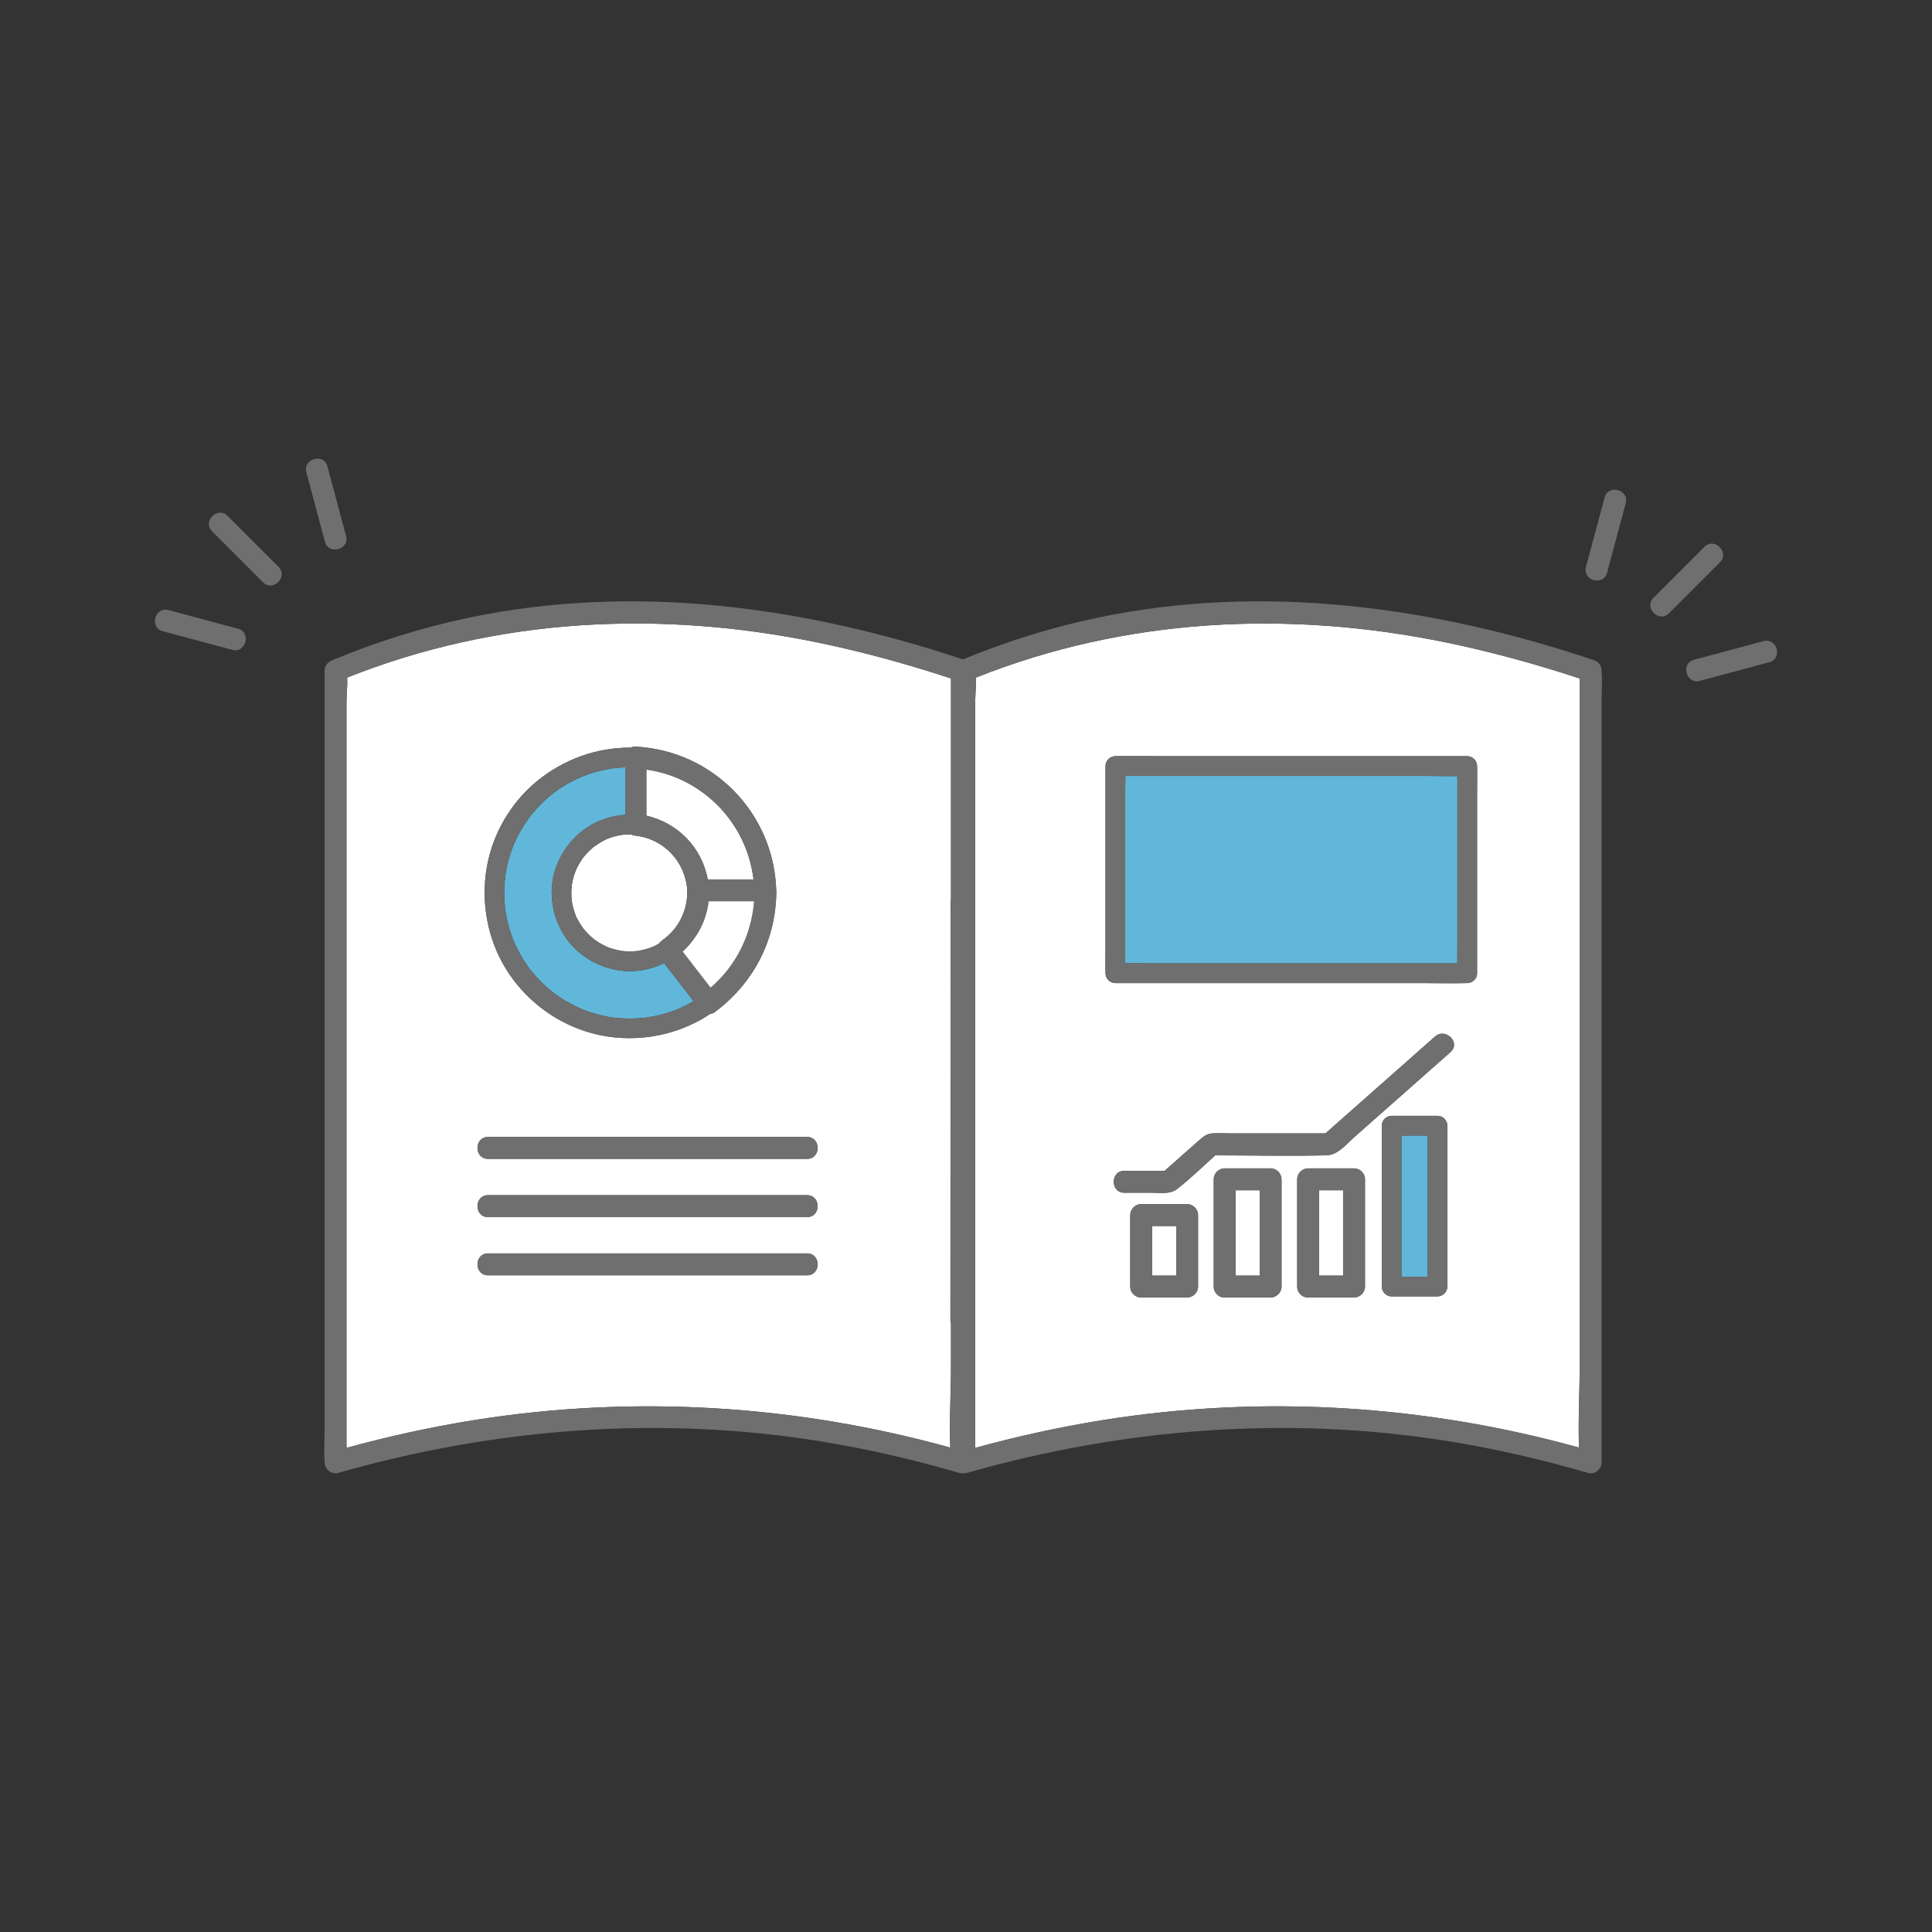<?xml version="1.0" encoding="UTF-8"?><svg id="_レイヤー_2" xmlns="http://www.w3.org/2000/svg" viewBox="0 0 84.628 84.628"><rect x="0" y="0" width="84.628" height="84.628" fill="#333333" stroke="none"/><defs><style>.cls-1{fill:none;}.cls-2{fill:#fff;}.cls-3{fill:#ececeb;}.cls-4{fill:#706f6f;}.cls-5{fill:#61b7d9;}</style></defs><g id="_レイヤー_1-2"><g><rect class="cls-1" width="84.628" height="84.628" rx="5.669" ry="5.669"/><g><path class="cls-4" d="M9.968,22.597c.744,.744,1.487,1.487,2.231,2.231,.437,.437-.241,1.115-.678,.678-.744-.744-1.487-1.487-2.231-2.231-.437-.437,.241-1.115,.678-.678h0Z"/><path class="cls-4" d="M14.342,20.431c.272,1.016,.544,2.032,.817,3.047,.16,.597-.765,.851-.924,.255-.272-1.016-.544-2.032-.817-3.047-.16-.597,.765-.851,.924-.255h0Z"/><path class="cls-4" d="M7.38,26.724c1.016,.272,2.032,.544,3.047,.817,.595,.16,.343,1.084-.255,.924-1.016-.272-2.032-.544-3.047-.817-.595-.16-.343-1.084,.255-.924h0Z"/><path class="cls-4" d="M75.338,24.633c-.744,.744-1.487,1.487-2.231,2.231-.437,.437-1.115-.241-.678-.678,.744-.744,1.487-1.487,2.231-2.231,.437-.437,1.115,.241,.678,.678h0Z"/><path class="cls-4" d="M71.211,22.045c-.272,1.016-.544,2.032-.817,3.047-.16,.595-1.084,.343-.924-.255,.272-1.016,.544-2.032,.817-3.047,.16-.595,1.084-.343,.924,.255h0Z"/><path class="cls-4" d="M77.503,29.007c-1.016,.272-2.032,.544-3.047,.817-.597,.16-.851-.765-.255-.924,1.016-.272,2.032-.544,3.047-.817,.597-.16,.851,.765,.255,.924h0Z"/><polygon class="cls-3" points="25.048 39.477 25.049 39.475 25.049 39.474 25.048 39.477"/><path class="cls-2" d="M69.196,59.786V29.72c-1.913-.628-3.856-1.166-5.829-1.573-6.914-1.428-14.042-1.089-20.622,1.536,.022,.361-.029,.761-.029,1.103V63.422c1.826-.5,3.677-.909,5.547-1.209,6.982-1.119,14.097-.69,20.902,1.197-.044-1.202,.031-2.429,.031-3.623Zm-16.717-3.431c0,.26-.22,.479-.479,.479h-2.011c-.151,0-.265-.057-.342-.144-.083-.077-.138-.189-.138-.335v-3.132c0-.26,.22-.479,.479-.479h2.011c.26,0,.479,.22,.479,.479v3.132Zm3.656,0c0,.26-.22,.479-.479,.479h-2.011c-.151,0-.265-.057-.342-.144-.083-.077-.138-.189-.138-.335v-4.698c0-.26,.22-.479,.479-.479h2.011c.26,0,.479,.22,.479,.479v4.698Zm3.656,0c0,.26-.22,.479-.479,.479h-2.011c-.151,0-.265-.057-.342-.144-.083-.077-.138-.189-.138-.335v-4.698c0-.26,.22-.479,.479-.479h2.011c.26,0,.479,.22,.479,.479v4.698Zm3.608-6.178v6.178c0,.234-.198,.431-.431,.431h-2.011c-.233,.01-.431-.206-.431-.431v-7.047c0-.234,.198-.431,.431-.431h2.011c.234,0,.431,.198,.431,.431v.869Zm.139-4.095c-.591,.522-1.182,1.045-1.773,1.567-.813,.718-1.625,1.437-2.438,2.155-.357,.316-.725,.791-1.226,.802-1.622,.036-3.248,.003-4.871,0-.551,.497-1.09,1.025-1.674,1.478-.307,.238-.73,.16-1.101,.16h-1.207c-.618,0-.617-.959,0-.959h1.767c.498-.44,.995-.88,1.493-1.32,.189-.167,.33-.297,.596-.319,.237-.019,.483,0,.72,0h4.235c1.6-1.415,3.2-2.829,4.801-4.244,.461-.407,1.141,.268,.678,.678Zm1.163-11.406v7.956c.01,.233-.206,.431-.431,.431-.009,0-.017-0-.026,0-.62,.015-1.242,0-1.863,0h-13.525c-.234,0-.431-.198-.431-.431,0-.005,0-.011,0-.016-.011-.368,0-.738,0-1.106v-7.956c0-.234,.198-.431,.431-.431,.009,0,.017,0,.026,0,.62-.015,1.242,0,1.863,0h13.525c.234,0,.431,.198,.431,.431,0,.005-0,.011,0,.016,.011,.368,0,.738,0,1.106Z"/><path class="cls-3" d="M25.047,39.446c-.003-.016-.007-.025-.001,.013,.001,.005,.002,.01,.002,.015,.001-.004-0-.015-.002-.028Z"/><path class="cls-2" d="M41.656,59.786v-1.8c-.015-.047-.024-.1-.024-.158,.002-6.095,.005-12.19,.007-18.286,0-.047,.006-.091,.017-.131v-9.693c-1.913-.628-3.856-1.166-5.829-1.573-6.914-1.428-14.042-1.089-20.622,1.536,.022,.361-.029,.761-.029,1.103V63.422c1.826-.5,3.677-.909,5.547-1.209,6.982-1.119,14.097-.69,20.902,1.197-.044-1.202,.031-2.429,.031-3.623Zm-20.329-21.813c.254-1.458,1.057-2.825,2.202-3.762,1.157-.946,2.606-1.472,4.099-1.463,.063-.031,.132-.048,.205-.045,3.386,.175,6.068,2.905,6.168,6.297,.001,.037,.002,.074,.003,.111,.001,.02-0,.039-.002,.058-.044,2.083-1.04,3.947-2.715,5.179-.047,.035-.11,.054-.177,.061-.133,.09-.269,.176-.409,.254-1.527,.856-3.399,1.05-5.066,.507-1.436-.468-2.676-1.441-3.47-2.726-.823-1.331-1.106-2.936-.839-4.473Zm14.025,17.889h-13.974c-.618,0-.617-.959,0-.959h13.974c.618,0,.617,.959,0,.959Zm0-2.55h-13.974c-.618,0-.617-.959,0-.959h13.974c.618,0,.617,.959,0,.959Zm0-2.55h-13.974c-.618,0-.617-.959,0-.959h13.974c.618,0,.617,.959,0,.959Z"/><path class="cls-3" d="M27.258,41.657c.004,0,.007,.001,.011,.001-.021-.004-.089-.009-.011-.001Z"/><path class="cls-3" d="M25.563,40.685c.002,.003,.002,.003,0,0h0Z"/><path class="cls-2" d="M29.002,41.194c.723-.505,1.124-1.313,1.102-2.193-.073-1.24-1.025-2.266-2.269-2.394-.071-.007-.139-.027-.201-.056-.125-.002-.25,.003-.375,.016-.002,0-.004,0-.006,.001-.014,.002-.028,.004-.042,.007-.043,.007-.085,.015-.128,.024-.084,.018-.168,.039-.25,.064-.082,.025-.161,.054-.241,.085-.007,.003-.011,.004-.015,.006-.01,.005-.02,.01-.027,.014-.033,.016-.067,.032-.099,.049-.15,.077-.285,.171-.425,.264-.013,.01-.025,.02-.038,.031-.024,.02-.048,.04-.071,.061-.055,.048-.108,.099-.159,.151-.051,.052-.1,.106-.148,.162-.016,.019-.031,.038-.047,.057-.006,.008-.027,.035-.04,.053-.085,.12-.162,.245-.229,.376-.019,.038-.037,.076-.055,.114-.002,.005-.006,.011-.009,.017-.001,.004-.002,.006-.004,.012-.025,.065-.049,.129-.071,.195-.046,.144-.082,.291-.106,.44-0,.002-0,.003-.001,.004-.001,.011-.005,.04-.006,.044-.004,.038-.007,.077-.01,.115-.005,.072-.007,.145-.007,.217,0,.083,.004,.167,.012,.25,.001,.006,.006,.041,.009,.068,.002,.011,.004,.024,.002,.029,.002,.011,.004,.022,.005,.033,.026,.148,.063,.295,.11,.438,.014,.04,.028,.08,.043,.12,.006,.015,.012,.03,.017,.044,.025,.063,.004,.016-.004-.006,.015,.059,.058,.123,.086,.176,.071,.135,.153,.262,.242,.386,.002,.002,.003,.004,.004,.006,.005,.006,.01,.012,.015,.018,.023,.028,.047,.056,.071,.084,.048,.055,.098,.108,.15,.16s.106,.101,.161,.148c.025,.021,.051,.041,.075,.062,.011,.008,.023,.017,.034,.025,.119,.086,.245,.163,.375,.231,.037,.019,.075,.038,.114,.056,.011,.005,.021,.01,.03,.014,.062,.028,.129,.05,.193,.071,.143,.047,.29,.083,.439,.108,.007,.001,.048,.004,.06,.008,.029,.003,.058,.006,.087,.008,.078,.006,.156,.009,.234,.009,.076-.001,.151-.003,.227-.009,.034-.003,.068-.006,.102-.009,.009-.001,.015-.002,.021-.002,.006-.001,.014-.003,.025-.005,.131-.024,.261-.052,.389-.091,.069-.021,.138-.045,.205-.071,.015-.006,.096-.044,.024-.009,.029-.014,.059-.027,.089-.041,.062-.03,.122-.062,.182-.096,.037-.054,.086-.104,.149-.148Z"/><path class="cls-2" d="M28.313,33.709v2.019c1.386,.323,2.425,1.392,2.69,2.793h2.004c-.29-2.474-2.225-4.467-4.694-4.813Z"/><path class="cls-5" d="M24.25,43.491c-.007-.006-.013-.01-.018-.014-.001-.001-.001-.001-.002-.001,.007,.005,.013,.011,.02,.016Z"/><path class="cls-5" d="M22.135,38.35c-.001,.005-.001,.009-.002,.014-.013,.084,.002,.001,.002-.014Z"/><path class="cls-5" d="M23.23,35.747c-.005,.006-.013,.017-.018,.024,.006-.008,.012-.016,.018-.024-0,0-0,0-0,0Z"/><path class="cls-5" d="M23.24,35.734c-.003,.004-.006,.008-.009,.013,.001-.001,.001-.001,.002-.002,.003-.004,.005-.006,.008-.01Z"/><path class="cls-5" d="M22.131,39.844c0,.001,0,.002,0,.003,.002,.015,.004,.03,.007,.045,.013,.086,.028,.172,.045,.258,.033,.169,.074,.337,.122,.503,.048,.164,.102,.326,.164,.485,.018,.046,.036,.093,.056,.139,.006,.012,.012,.026,.017,.037,.035,.077,.071,.154,.108,.229,.152,.305,.331,.597,.534,.872,.014,.02,.029,.039,.044,.058,.024,.03,.048,.06,.072,.09,.05,.061,.1,.12,.152,.179,.114,.129,.234,.253,.359,.371,.125,.119,.255,.232,.39,.339,.002,.002,.005,.004,.007,.006,.001,.001,.008,.006,.024,.019,.002,.001,.004,.003,.005,.004,.034,.025,.067,.05,.101,.075,.068,.049,.137,.097,.207,.143,.288,.19,.59,.342,.901,.488,.001,0,.001,0,.001,.001,.019,.008,.038,.016,.057,.023,.039,.016,.079,.031,.119,.046,.075,.028,.15,.055,.226,.079,.168,.055,.339,.103,.512,.143,.167,.039,.342,.082,.513,.095-.118-.009,.05,.005,.082,.009,.038,.004,.077,.008,.115,.011,.089,.008,.177,.013,.266,.017,.202,.008,.405,.007,.607-.005,.117-.007,.233-.018,.349-.031,.009-.001,.015-.002,.02-.002,.023-.003,.045-.006,.068-.01,.054-.008,.107-.017,.161-.027,.211-.038,.421-.089,.627-.15,.108-.032,.216-.068,.322-.106,.05-.018,.099-.037,.149-.056,.025-.01,.049-.02,.074-.029,.003-.001,.003-.001,.005-.002,.001-0,.001-0,.001-.001,.227-.101,.446-.215,.66-.339-.429-.554-.859-1.109-1.288-1.663-.466,.227-.981,.347-1.501,.35-.825-.005-1.609-.303-2.238-.835-1.088-.922-1.489-2.527-.947-3.849,.276-.672,.736-1.24,1.349-1.635,.489-.315,1.066-.496,1.648-.528v-2.079c-.049,.001-.099,.002-.148,.004-.094,.005-.188,.013-.281,.022-.042,.004-.083,.01-.125,.014-.018,.003-.036,.005-.055,.008-.172,.026-.342,.06-.511,.102-.172,.042-.342,.092-.509,.15-.081,.028-.16,.057-.24,.088-.037,.015-.074,.029-.111,.045-.019,.009-.04,.018-.05,.023-.312,.14-.611,.308-.894,.5-.074,.05-.146,.102-.217,.155-.013,.01-.025,.019-.038,.029-.032,.026-.065,.052-.097,.078-.129,.106-.254,.218-.373,.334-.12,.117-.234,.238-.344,.364-.061,.07-.119,.142-.178,.215-.027,.037-.028,.037-.02,.027l-.001,.001c-.025,.034-.05,.067-.074,.101-.199,.277-.374,.572-.523,.879-.021,.043-.041,.086-.06,.129-.009,.019-.017,.039-.026,.058-.001,.002-.002,.005-.004,.008-.005,.011-.012,.029-.015,.035-.008,.02-.016,.039-.024,.059-.014,.035-.027,.069-.04,.104-.062,.165-.116,.333-.163,.503-.047,.172-.087,.346-.118,.522-.008,.043-.015,.086-.022,.129-.003,.016-.005,.033-.007,.049,.017,.02-.026,.23-.028,.262-.03,.361-.028,.725,.008,1.086,.005,.049,.011,.098,.016,.148Z"/><path class="cls-5" d="M24.23,43.475c-.007-.006-.015-.011-.022-.017-.001-.001,.011,.009,.022,.017Z"/><path class="cls-4" d="M25.636,45.172c1.667,.543,3.539,.349,5.066-.507,.14-.079,.276-.165,.409-.254,.067-.008,.129-.027,.177-.061,1.675-1.232,2.671-3.097,2.715-5.179,.001-.019,.002-.038,.002-.058-.001-.037-.002-.074-.003-.111-.1-3.392-2.782-6.122-6.168-6.297-.073-.004-.142,.013-.205,.045-1.494-.009-2.943,.516-4.099,1.463-1.145,.937-1.949,2.304-2.202,3.762-.267,1.537,.016,3.142,.839,4.473,.794,1.285,2.034,2.258,3.47,2.726Zm-3.503-6.808c.001-.005,.001-.009,.002-.014,0,.015-.015,.098-.002,.014Zm-.026,.246c.003-.032,.045-.242,.028-.262,.002-.016,.005-.033,.007-.049,.007-.043,.014-.086,.022-.129,.032-.176,.071-.35,.118-.522,.047-.17,.101-.338,.163-.503,.013-.035,.026-.07,.04-.104,.008-.02,.016-.039,.024-.059,.003-.007,.01-.024,.015-.035,.001-.003,.003-.006,.004-.008,.009-.019,.017-.039,.026-.058,.02-.043,.04-.086,.06-.129,.148-.307,.324-.602,.523-.879,.024-.034,.049-.068,.074-.101l.001-.001c.005-.007,.013-.018,.018-.024,0-0,0-0,0-0,.003-.004,.006-.008,.009-.013-.003,.004-.005,.007-.008,.01,.058-.072,.117-.145,.178-.215,.109-.126,.224-.248,.344-.364,.12-.117,.244-.228,.373-.334,.032-.026,.064-.052,.097-.078,.013-.01,.025-.019,.038-.029,.071-.053,.144-.105,.217-.155,.283-.192,.582-.359,.894-.5,.009-.004,.031-.014,.05-.023,.036-.016,.074-.03,.111-.045,.079-.031,.159-.061,.24-.088,.167-.057,.337-.107,.509-.15,.169-.041,.339-.075,.511-.102,.018-.003,.036-.005,.055-.008,.042-.005,.083-.01,.125-.014,.094-.01,.187-.017,.281-.022,.049-.003,.099-.003,.148-.004v2.079c-.582,.031-1.158,.213-1.648,.528-.613,.395-1.073,.962-1.349,1.635-.542,1.321-.141,2.927,.947,3.849,.628,.532,1.412,.83,2.238,.835,.521-.004,1.035-.123,1.501-.35,.429,.554,.858,1.109,1.288,1.663-.213,.125-.433,.239-.66,.339-.001,0-.001,0-.001,.001-.002,.001-.003,.001-.005,.002-.025,.009-.049,.02-.074,.029-.049,.019-.099,.038-.149,.056-.106,.038-.214,.074-.322,.106-.206,.061-.415,.112-.627,.15-.053,.01-.107,.019-.161,.027-.022,.003-.045,.007-.068,.01-.006,.001-.012,.001-.02,.002-.116,.013-.233,.024-.349,.031-.202,.012-.405,.014-.607,.005-.089-.004-.177-.009-.266-.017-.038-.003-.077-.007-.115-.011-.032-.003-.2-.018-.082-.009-.171-.013-.346-.056-.513-.095-.173-.04-.343-.088-.512-.143-.076-.025-.151-.051-.226-.079-.04-.015-.079-.03-.119-.046-.019-.008-.038-.015-.057-.023-.001-0-.001-0-.001-.001-.311-.146-.614-.298-.901-.488-.07-.046-.139-.094-.207-.143-.034-.024-.067-.05-.101-.075-.002-.001-.004-.003-.005-.004,.005,.004,.011,.008,.018,.014-.007-.005-.013-.011-.02-.016-.011-.008-.023-.018-.022-.017-.002-.002-.005-.004-.007-.006-.135-.107-.265-.221-.39-.339-.125-.119-.245-.243-.359-.371-.052-.059-.103-.118-.152-.179-.024-.03-.048-.06-.072-.09-.014-.02-.029-.039-.044-.058-.203-.275-.381-.567-.534-.872-.038-.076-.074-.152-.108-.229-.005-.011-.011-.025-.017-.037-.02-.046-.038-.093-.056-.139-.062-.159-.116-.321-.164-.485-.048-.166-.089-.334-.122-.503-.017-.086-.032-.171-.045-.258-.002-.015-.004-.03-.007-.045-0-.001-0-.002-0-.003-.006-.049-.011-.098-.016-.148-.035-.361-.038-.725-.008-1.086Zm6.564,2.827c-.029,.014-.059,.027-.089,.041,.072-.034-.009,.003-.024,.009-.067,.026-.136,.05-.205,.071-.128,.039-.257,.068-.389,.091-.011,.002-.018,.003-.025,.005-.006,.001-.013,.001-.021,.002-.034,.003-.068,.007-.102,.009-.076,.006-.151,.008-.227,.009-.078-0-.156-.003-.234-.009-.029-.002-.058-.005-.087-.008-.012-.004-.053-.007-.06-.008-.149-.025-.295-.061-.439-.108-.064-.021-.131-.042-.193-.071-.009-.004-.019-.009-.03-.014-.038-.018-.076-.036-.114-.056-.13-.068-.256-.145-.375-.231-.012-.008-.023-.017-.034-.025-.025-.021-.051-.041-.075-.062-.056-.048-.109-.097-.161-.148s-.102-.105-.15-.16c-.024-.028-.047-.056-.071-.084-.005-.006-.01-.012-.015-.018-.001-.002-.002-.003-.004-.006-.088-.124-.171-.251-.242-.386-.028-.053-.071-.117-.086-.176,.008,.022,.028,.07,.004,.006-.006-.015-.012-.03-.017-.044-.015-.04-.03-.08-.043-.12-.048-.143-.085-.289-.11-.438-.002-.011-.004-.022-.005-.033-0,.001-0,.002-.001,.002,0-0,0-.002,.001-.003-.001-.005-.002-.01-.002-.015-.007-.039-.003-.029,.001-.013-.003-.027-.009-.062-.009-.068-.007-.083-.011-.167-.012-.25-0-.073,.002-.145,.007-.217,.003-.039,.006-.077,.01-.115,0-.003,.005-.032,.006-.044,0-.002,0-.003,.001-.004,.024-.149,.059-.296,.106-.44,.021-.066,.045-.131,.071-.195,.002-.005,.003-.008,.004-.012,.003-.006,.006-.012,.009-.017,.018-.038,.036-.076,.055-.114,.067-.131,.143-.257,.229-.376,.013-.018,.034-.046,.04-.053,.015-.019,.031-.039,.047-.057,.047-.056,.096-.11,.148-.162,.051-.052,.104-.103,.159-.151,.023-.021,.047-.041,.071-.061,.012-.01,.025-.02,.038-.031,.14-.093,.275-.188,.425-.264,.033-.017,.066-.033,.099-.049,.007-.003,.017-.009,.027-.014,.004-.001,.009-.003,.015-.006,.079-.031,.159-.06,.241-.085,.082-.025,.166-.047,.25-.064,.042-.009,.085-.017,.128-.024,.014-.002,.028-.004,.042-.007,.002-0,.004-0,.006-.001,.125-.012,.25-.017,.375-.016,.062,.029,.13,.049,.201,.056,1.244,.128,2.196,1.154,2.269,2.394,.022,.88-.378,1.688-1.102,2.193-.063,.044-.112,.094-.149,.148-.059,.034-.12,.066-.182,.096Zm-1.402,.221c-.004-0-.007-.001-.011-.001-.078-.008-.01-.003,.011,.001Zm-1.706-.973c.002,.003,.002,.003,0,0h0Zm5.563,2.577c-.408-.526-.815-1.053-1.223-1.579,.631-.582,1.041-1.347,1.137-2.203h1.988c-.113,1.465-.786,2.824-1.902,3.783Zm-.124-4.741c-.264-1.401-1.304-2.47-2.69-2.793v-2.019c2.469,.346,4.404,2.339,4.694,4.813h-2.004Z"/><path class="cls-4" d="M25.047,39.446c.002,.013,.002,.024,.002,.028,0,0,0,.001,0,.001,.002-.004,0-.018-.002-.029Z"/><path class="cls-4" d="M23.233,35.744c-.001,.001-.001,.001-.002,.002-.006,.008-.012,.016-.018,.024-.008,.01-.007,.01,.02-.027Z"/><path class="cls-4" d="M24.208,43.458c.007,.006,.015,.012,.022,.017,.001,.001,.001,.001,.002,.001-.016-.013-.023-.018-.024-.019Z"/><path class="cls-2" d="M31.041,39.48c-.096,.856-.506,1.622-1.137,2.203,.408,.526,.815,1.053,1.223,1.579,1.116-.959,1.789-2.317,1.902-3.783h-1.988Z"/><path class="cls-5" d="M61.387,49.74v6.184h1.149v-6.184h-1.149Z"/><path class="cls-4" d="M62.967,48.877h-2.011c-.233,0-.431,.198-.431,.431v7.047c0,.226,.198,.442,.431,.431h2.011c.233,0,.431-.198,.431-.431v-7.047c0-.233-.198-.431-.431-.431Zm-.431,6.609v.438h-1.149v-6.184h1.149v5.746Z"/><path class="cls-2" d="M57.779,55.876h1.053v-3.739h-1.053v3.739Z"/><path class="cls-4" d="M59.311,51.178h-2.011c-.259,0-.479,.22-.479,.479v4.698c0,.147,.055,.258,.138,.335,.077,.086,.191,.144,.342,.144h2.011c.259,0,.479-.22,.479-.479v-4.698c0-.259-.22-.479-.479-.479Zm-.479,.959v3.739h-1.053v-3.739h1.053Z"/><path class="cls-2" d="M54.124,55.876h1.053v-3.739h-1.053v3.739Z"/><path class="cls-4" d="M55.656,51.178h-2.011c-.259,0-.479,.22-.479,.479v4.698c0,.147,.055,.258,.138,.335,.077,.086,.191,.144,.342,.144h2.011c.259,0,.479-.22,.479-.479v-4.698c0-.259-.22-.479-.479-.479Zm-.479,.959v3.739h-1.053v-3.739h1.053Z"/><path class="cls-2" d="M50.468,55.876h1.053v-2.173h-1.053v2.173Z"/><path class="cls-4" d="M52,52.744h-2.011c-.259,0-.479,.22-.479,.479v3.132c0,.147,.055,.258,.138,.335,.077,.086,.191,.144,.342,.144h2.011c.259,0,.479-.22,.479-.479v-3.132c0-.259-.22-.479-.479-.479Zm-.479,.959v2.173h-1.053v-2.173h1.053Z"/><path class="cls-4" d="M62.86,45.405c-1.6,1.414-3.2,2.829-4.801,4.244h-4.235c-.237,0-.483-.019-.72,0-.266,.022-.407,.152-.596,.319-.498,.44-.995,.88-1.493,1.32h-1.767c-.617,0-.618,.959,0,.959h1.207c.371,0,.794,.078,1.101-.16,.584-.453,1.123-.981,1.674-1.478,1.623,.002,3.249,.035,4.871-0,.501-.011,.869-.486,1.226-.802,.813-.718,1.625-1.437,2.438-2.155,.591-.522,1.182-1.045,1.773-1.567,.463-.409-.217-1.085-.678-.678Z"/><path class="cls-4" d="M70.155,29.373c0-.22-.15-.395-.352-.462-6.973-2.336-14.45-3.377-21.715-1.856-2.023,.424-3.998,1.042-5.909,1.828-6.949-2.316-14.395-3.343-21.631-1.828-2.047,.429-4.045,1.057-5.977,1.856-.199,.082-.352,.232-.352,.462V62.64c0,.446-.036,.909,0,1.354,.002,.019,0,.039,0,.059,0,.309,.307,.548,.607,.462,6.875-1.962,14.102-2.524,21.172-1.371,2.03,.331,4.036,.796,6.011,1.371,.076,.022,.146,.026,.209,.016,.048,.002,.098-.002,.147-.016,6.875-1.962,14.102-2.524,21.172-1.371,2.03,.331,4.036,.796,6.011,1.371,.184,.054,.336,.002,.439-.101,.1-.077,.168-.197,.168-.361V30.785c0-.446,.036-.909,0-1.354-.002-.019,0-.039,0-.059ZM20.724,62.213c-1.87,.3-3.72,.709-5.547,1.209V30.785c0-.342,.051-.742,.029-1.103,6.58-2.624,13.708-2.963,20.622-1.536,1.973,.407,3.916,.945,5.829,1.573v9.693c-.01,.04-.017,.083-.017,.131-.002,6.095-.005,12.19-.007,18.286-0,.058,.008,.11,.024,.158v1.8c0,1.195-.074,2.421-.031,3.623-6.805-1.887-13.92-2.316-20.902-1.197Zm27.54,0c-1.87,.3-3.72,.709-5.547,1.209V30.785c0-.342,.051-.742,.029-1.103,6.58-2.624,13.708-2.963,20.622-1.536,1.973,.407,3.916,.945,5.829,1.573v30.066c0,1.195-.074,2.421-.031,3.623-6.805-1.887-13.92-2.316-20.902-1.197Z"/><path class="cls-4" d="M35.353,49.804h-13.974c-.617,0-.618,.959,0,.959h13.974c.617,0,.618-.959,0-.959Z"/><path class="cls-4" d="M35.353,52.354h-13.974c-.617,0-.618,.959,0,.959h13.974c.617,0,.618-.959,0-.959Z"/><path class="cls-4" d="M35.353,54.904h-13.974c-.617,0-.618,.959,0,.959h13.974c.617,0,.618-.959,0-.959Z"/><path class="cls-5" d="M50.744,42.202h13.089c.001-.23,.005-.461,.005-.69v-7.515c-.485,.005-.973-.009-1.457-.009h-13.086c-.001,.231-.008,.462-.008,.69v7.515c.485-.005,.973,.009,1.457,.009Z"/><path class="cls-4" d="M64.7,33.555c0-.233-.198-.431-.431-.431h-13.525c-.62,0-1.243-.015-1.863,0-.009,0-.017,0-.026,0-.233,0-.431,.198-.431,.431v7.956c0,.368-.011,.738,0,1.106,0,.005,0,.011,0,.016,0,.233,.198,.431,.431,.431h13.525c.62,0,1.243,.015,1.863,0,.009-0,.017,0,.026,0,.226,0,.442-.198,.431-.431v-7.956c0-.368,.011-.738,0-1.106-0-.005,0-.011,0-.016Zm-15.414,8.176v-7.055c0-.229,.007-.46,.008-.69h13.086c.484,0,.972,.015,1.457,.009v7.515c0,.23-.004,.46-.005,.69h-13.089c-.484,0-.972-.015-1.457-.009v-.461Z"/></g></g></g></svg>